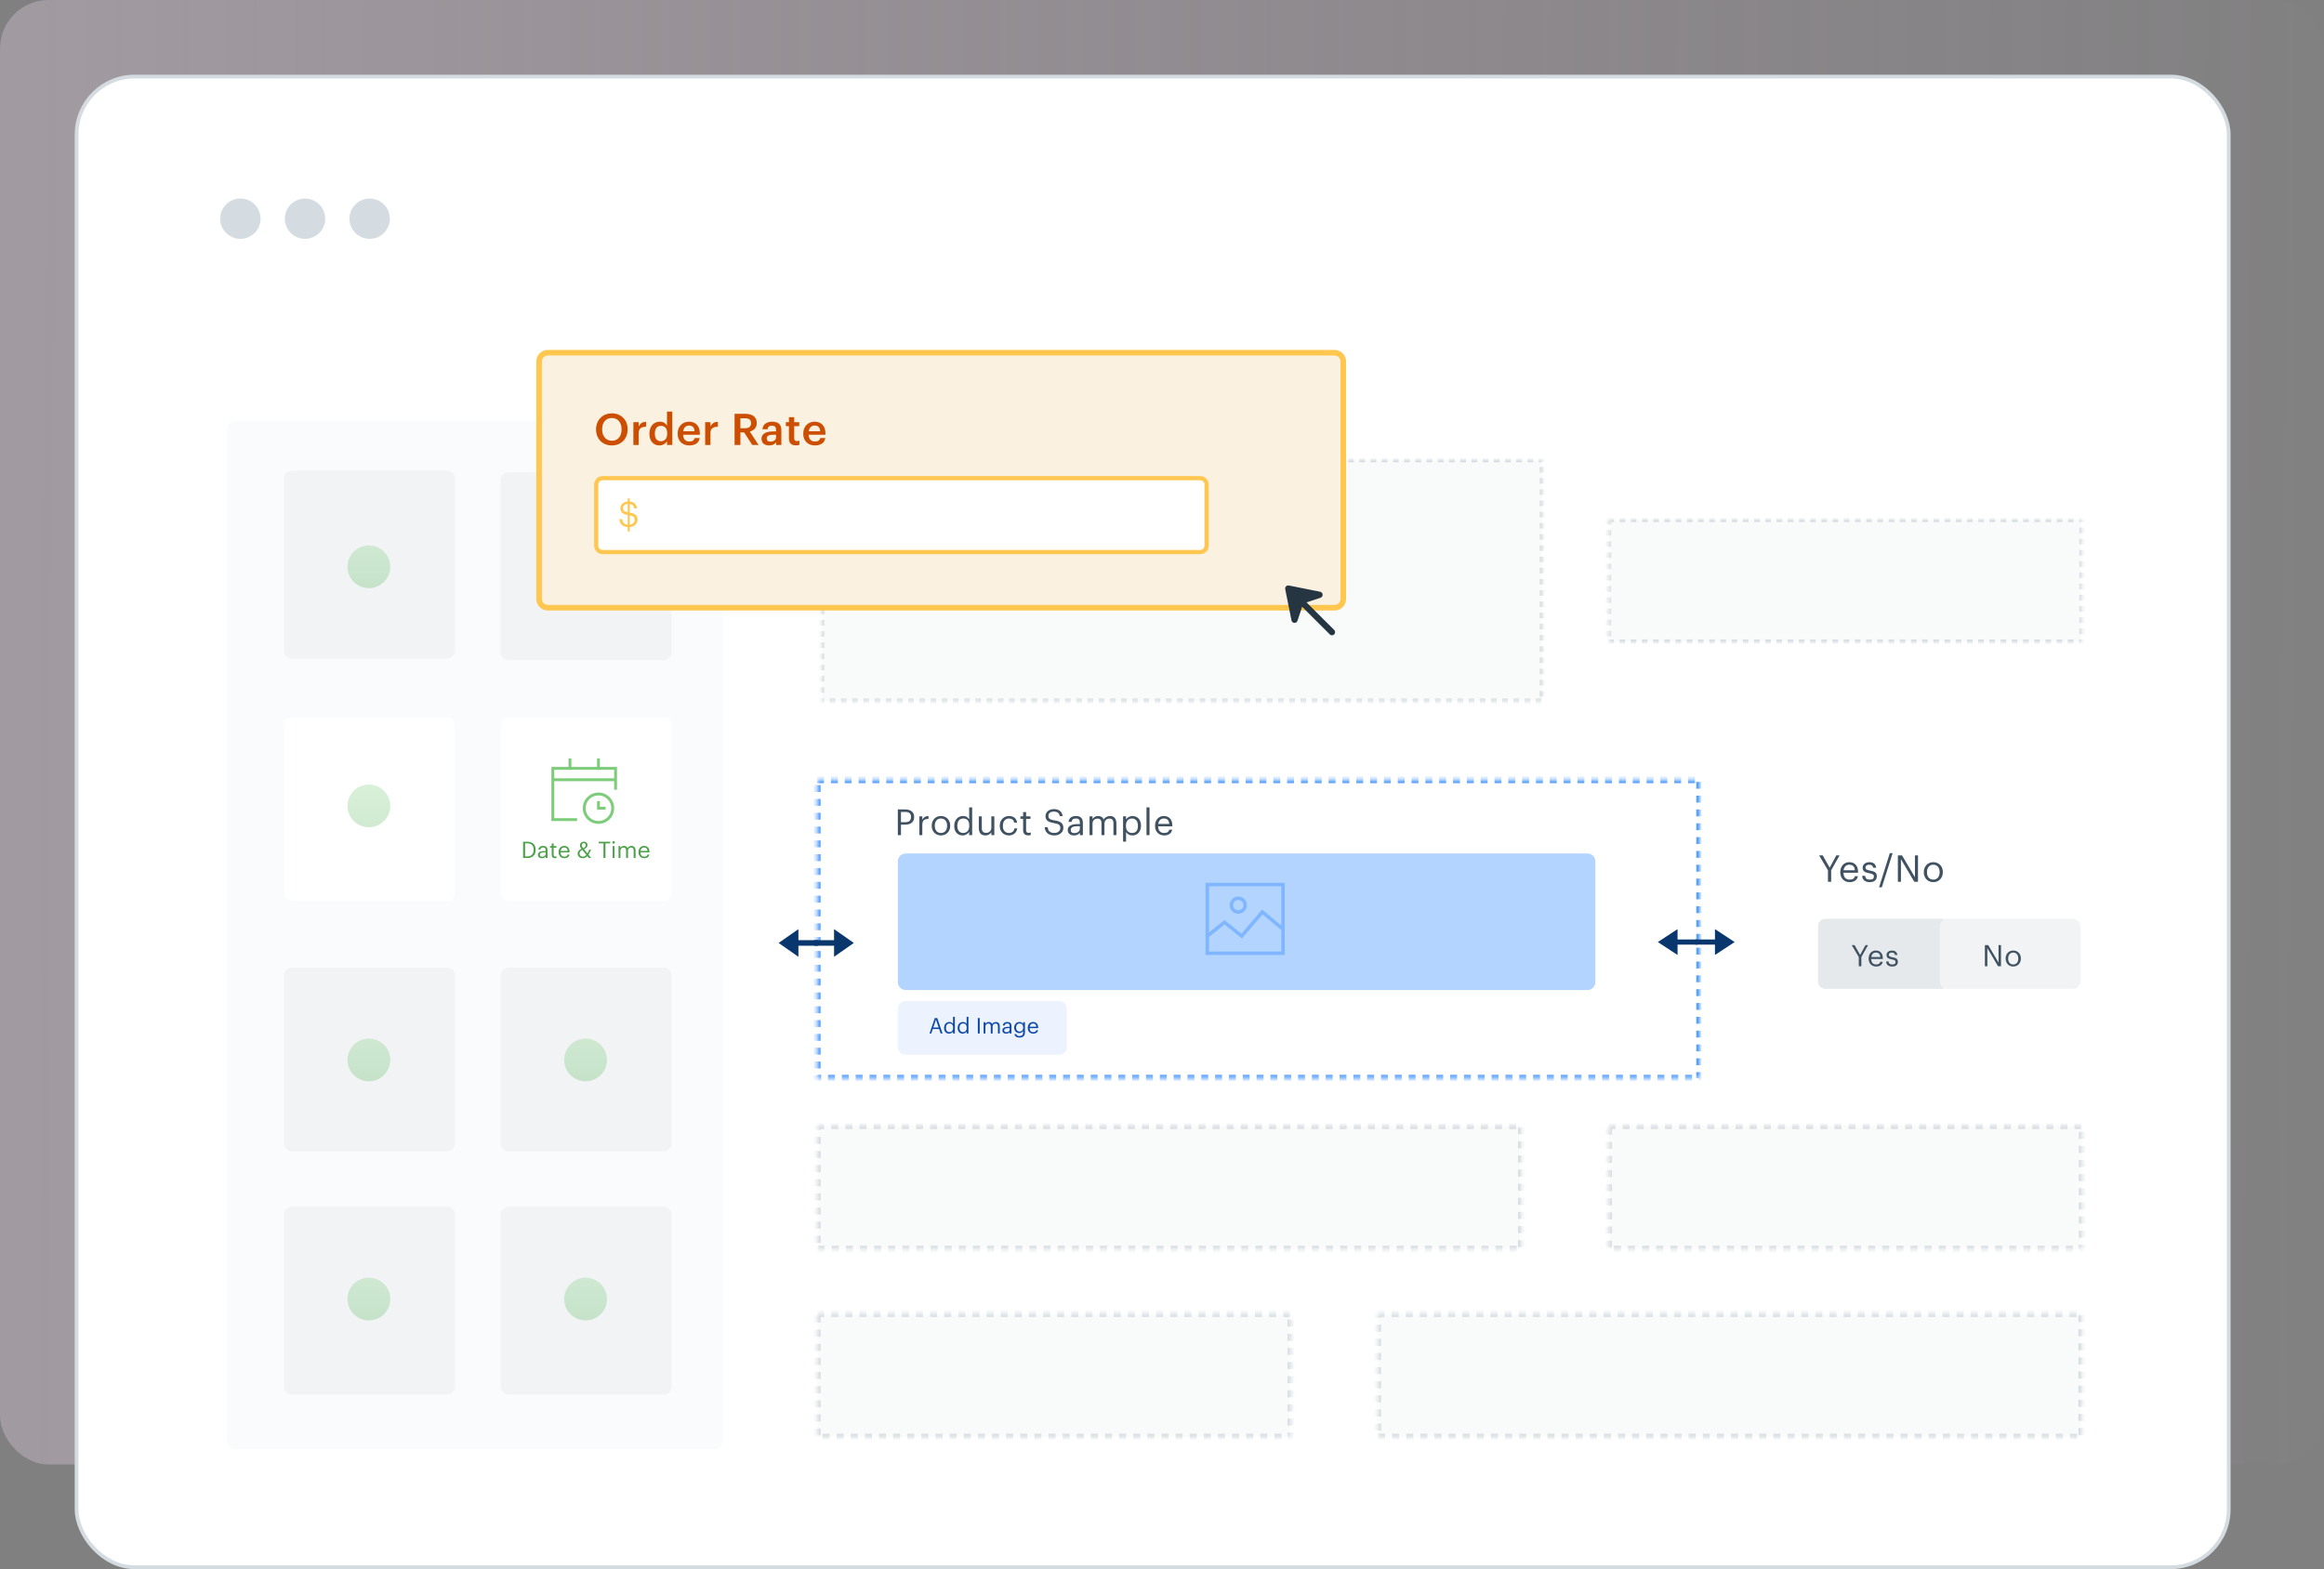 <svg width="622" height="420" viewBox="0 0 622 420" fill="none" xmlns="http://www.w3.org/2000/svg">
<rect x="0" y="0" width="622" height="420" fill="#808080" stroke="none"/>
<g opacity="0.4">
<rect width="622" height="392" rx="13" fill="url(#paint0_linear_591_1208)" fill-opacity="0.7"/>
</g>
<rect x="20.5" y="20.5" width="576" height="399" rx="15.5" fill="white" stroke="#D5DCE1"/>
<path d="M64.332 63.937C67.318 63.937 69.738 61.52 69.738 58.54C69.738 55.559 67.318 53.143 64.332 53.143C61.346 53.143 58.926 55.559 58.926 58.54C58.926 61.52 61.346 63.937 64.332 63.937Z" fill="#D5DCE1"/>
<path d="M81.633 63.937C84.618 63.937 87.039 61.52 87.039 58.54C87.039 55.559 84.618 53.143 81.633 53.143C78.647 53.143 76.227 55.559 76.227 58.54C76.227 61.52 78.647 63.937 81.633 63.937Z" fill="#D5DCE1"/>
<path d="M98.932 63.937C101.917 63.937 104.338 61.52 104.338 58.54C104.338 55.559 101.917 53.143 98.932 53.143C95.946 53.143 93.525 55.559 93.525 58.54C93.525 61.52 95.946 63.937 98.932 63.937Z" fill="#D5DCE1"/>
<path opacity="0.35" d="M191.344 112.698H62.868C61.673 112.698 60.705 113.665 60.705 114.857V385.778C60.705 386.97 61.673 387.936 62.868 387.936H191.344C192.538 387.936 193.507 386.97 193.507 385.778V114.857C193.507 113.665 192.538 112.698 191.344 112.698Z" fill="#F1F3F5"/>
<path d="M119.631 323H78.162C76.968 323 76 323.966 76 325.159V371.127C76 372.319 76.968 373.286 78.162 373.286H119.631C120.825 373.286 121.794 372.319 121.794 371.127V325.159C121.794 323.966 120.825 323 119.631 323Z" fill="#F1F3F5"/>
<path d="M177.631 323H136.162C134.968 323 134 323.966 134 325.159V371.127C134 372.319 134.968 373.286 136.162 373.286H177.631C178.825 373.286 179.794 372.319 179.794 371.127V325.159C179.794 323.966 178.825 323 177.631 323Z" fill="#F1F3F5"/>
<path d="M119.631 259H78.162C76.968 259 76 259.966 76 261.159V305.984C76 307.176 76.968 308.143 78.162 308.143H119.631C120.825 308.143 121.794 307.176 121.794 305.984V261.159C121.794 259.966 120.825 259 119.631 259Z" fill="#F1F3F5"/>
<path d="M177.631 259H136.162C134.968 259 134 259.966 134 261.159V305.984C134 307.176 134.968 308.143 136.162 308.143H177.631C178.825 308.143 179.794 307.176 179.794 305.984V261.159C179.794 259.966 178.825 259 177.631 259Z" fill="#F1F3F5"/>
<path d="M119.631 192H78.162C76.968 192 76 192.966 76 194.159V238.984C76 240.176 76.968 241.143 78.162 241.143H119.631C120.825 241.143 121.794 240.176 121.794 238.984V194.159C121.794 192.966 120.825 192 119.631 192Z" fill="white"/>
<path d="M177.631 192H136.162C134.968 192 134 192.966 134 194.159V238.984C134 240.176 134.968 241.143 136.162 241.143H177.631C178.825 241.143 179.794 240.176 179.794 238.984V194.159C179.794 192.966 178.825 192 177.631 192Z" fill="white"/>
<path d="M119.631 126H78.162C76.968 126 76 126.966 76 128.159V174.127C76 175.319 76.968 176.286 78.162 176.286H119.631C120.825 176.286 121.794 175.319 121.794 174.127V128.159C121.794 126.966 120.825 126 119.631 126Z" fill="#F1F3F5"/>
<path d="M177.606 126.413H136.137C134.943 126.413 133.975 127.379 133.975 128.571V174.54C133.975 175.732 134.943 176.698 136.137 176.698H177.606C178.8 176.698 179.768 175.732 179.768 174.54V128.571C179.768 127.379 178.8 126.413 177.606 126.413Z" fill="#F1F3F5"/>
<mask id="mask0_591_1208" style="mask-type:alpha" maskUnits="userSpaceOnUse" x="219" y="122" width="194" height="66">
<path d="M412.845 122.984H219.836V187.7H412.845V122.984Z" fill="white"/>
</mask>
<g mask="url(#mask0_591_1208)">
<path d="M219.836 122.984H412.845V187.7H219.836V122.984Z" fill="#F9FAFA" stroke="#D5DCE1" stroke-width="1.499" stroke-dasharray="1.5 1.5"/>
</g>
<mask id="mask1_591_1208" style="mask-type:alpha" maskUnits="userSpaceOnUse" x="430" y="138" width="128" height="34">
<path d="M557.257 138.984H430.488V171.909H557.257V138.984Z" fill="white"/>
</mask>
<g mask="url(#mask1_591_1208)">
<path d="M430.488 138.984H557.257V171.909H430.488V138.984Z" fill="#F9FAFA" stroke="#D5DCE1" stroke-width="1.499" stroke-dasharray="1.5 1.5"/>
</g>
<mask id="mask2_591_1208" style="mask-type:alpha" maskUnits="userSpaceOnUse" x="218" y="351" width="128" height="34">
<path d="M345.537 351.556H218.689V384.698H345.537V351.556Z" fill="white"/>
</mask>
<g mask="url(#mask2_591_1208)">
<path d="M218.689 351.556H345.537V384.698H218.689V351.556Z" fill="#F9FAFA" stroke="#D5DCE1" stroke-width="1.889" stroke-dasharray="1.89 1.89"/>
</g>
<mask id="mask3_591_1208" style="mask-type:alpha" maskUnits="userSpaceOnUse" x="430" y="301" width="128" height="34">
<path d="M557.336 301.27H430.488V334.413H557.336V301.27Z" fill="white"/>
</mask>
<g mask="url(#mask3_591_1208)">
<path d="M430.488 301.27H557.336V334.413H430.488V301.27Z" fill="#F9FAFA" stroke="#D5DCE1" stroke-width="1.889" stroke-dasharray="1.89 1.89"/>
</g>
<mask id="mask4_591_1208" style="mask-type:alpha" maskUnits="userSpaceOnUse" x="368" y="351" width="190" height="34">
<path d="M557.227 351.556H368.67V384.698H557.227V351.556Z" fill="white"/>
</mask>
<g mask="url(#mask4_591_1208)">
<path d="M368.67 351.556H557.227V384.698H368.67V351.556Z" fill="#F9FAFA" stroke="#D5DCE1" stroke-width="1.889" stroke-dasharray="1.89 1.89"/>
</g>
<mask id="mask5_591_1208" style="mask-type:alpha" maskUnits="userSpaceOnUse" x="218" y="301" width="190" height="34">
<path d="M407.247 301.27H218.689V334.413H407.247V301.27Z" fill="white"/>
</mask>
<g mask="url(#mask5_591_1208)">
<path d="M218.689 301.27H407.247V334.413H218.689V301.27Z" fill="#F9FAFA" stroke="#D5DCE1" stroke-width="1.889" stroke-dasharray="1.89 1.89"/>
</g>
<mask id="mask6_591_1208" style="mask-type:alpha" maskUnits="userSpaceOnUse" x="218" y="208" width="237" height="81">
<path d="M454.917 208.698H218.689V288.619H454.917V208.698Z" fill="white"/>
</mask>
<g mask="url(#mask6_591_1208)">
<path d="M218.689 208.698H454.917V288.619H218.689V208.698Z" fill="white" stroke="#4D9AFF" stroke-width="1.851" stroke-dasharray="1.85 1.85"/>
</g>
<path d="M240.299 216.661H242.254C242.582 216.661 242.892 216.697 243.184 216.771C243.476 216.845 243.731 216.963 243.95 217.127C244.168 217.29 244.341 217.499 244.47 217.752C244.598 218.005 244.663 218.311 244.663 218.67V218.709C244.663 219.074 244.598 219.385 244.47 219.642C244.341 219.898 244.168 220.108 243.95 220.271C243.731 220.435 243.476 220.554 243.184 220.627C242.892 220.701 242.582 220.738 242.254 220.738H241.137V223.536H240.299V216.661ZM242.312 220.074C242.807 220.074 243.182 219.957 243.439 219.723C243.696 219.489 243.824 219.151 243.824 218.709V218.67C243.824 218.183 243.69 217.839 243.42 217.637C243.15 217.435 242.781 217.334 242.312 217.334H241.137V220.074H242.312ZM246.05 218.507H246.849V219.411C246.926 219.27 247.015 219.14 247.114 219.021C247.214 218.903 247.328 218.8 247.456 218.714C247.584 218.627 247.735 218.558 247.909 218.507C248.082 218.456 248.281 218.427 248.506 218.42V219.17C248.256 219.183 248.028 219.215 247.822 219.267C247.617 219.318 247.442 219.404 247.297 219.526C247.153 219.648 247.042 219.81 246.965 220.012C246.888 220.214 246.849 220.469 246.849 220.776V223.536H246.05V218.507ZM251.839 222.959C252.089 222.959 252.317 222.914 252.523 222.825C252.728 222.735 252.902 222.607 253.043 222.44C253.184 222.273 253.294 222.073 253.371 221.839C253.448 221.605 253.486 221.347 253.486 221.065V220.997C253.486 220.709 253.448 220.446 253.371 220.209C253.294 219.972 253.183 219.77 253.038 219.603C252.894 219.436 252.72 219.308 252.518 219.218C252.316 219.129 252.089 219.084 251.839 219.084C251.589 219.084 251.361 219.129 251.155 219.218C250.95 219.308 250.776 219.436 250.635 219.603C250.494 219.77 250.384 219.97 250.307 220.204C250.23 220.438 250.192 220.699 250.192 220.988V221.065C250.192 221.642 250.338 222.102 250.63 222.445C250.922 222.788 251.325 222.959 251.839 222.959ZM251.829 223.623C251.47 223.623 251.139 223.559 250.837 223.43C250.535 223.302 250.275 223.124 250.057 222.897C249.839 222.669 249.668 222.398 249.546 222.084C249.424 221.77 249.363 221.43 249.363 221.065V220.988C249.363 220.61 249.426 220.263 249.551 219.949C249.676 219.635 249.848 219.364 250.067 219.137C250.285 218.909 250.545 218.733 250.847 218.608C251.149 218.483 251.479 218.42 251.839 218.42C252.192 218.42 252.521 218.483 252.826 218.608C253.131 218.733 253.393 218.908 253.611 219.132C253.83 219.356 254.002 219.626 254.127 219.94C254.252 220.254 254.315 220.6 254.315 220.978V221.055C254.315 221.433 254.252 221.781 254.127 222.099C254.002 222.416 253.828 222.687 253.607 222.911C253.385 223.135 253.123 223.31 252.822 223.435C252.52 223.56 252.189 223.623 251.829 223.623ZM257.667 223.623C257.339 223.623 257.036 223.567 256.757 223.454C256.477 223.342 256.236 223.179 256.034 222.964C255.832 222.749 255.674 222.486 255.562 222.175C255.45 221.865 255.394 221.514 255.394 221.122V221.046C255.394 220.661 255.451 220.308 255.567 219.988C255.683 219.667 255.843 219.39 256.049 219.156C256.254 218.922 256.501 218.741 256.79 218.613C257.079 218.484 257.397 218.42 257.744 218.42C258.168 218.42 258.511 218.508 258.775 218.685C259.038 218.861 259.243 219.071 259.391 219.315V216.103H260.191V223.536H259.391V222.671C259.321 222.792 259.224 222.911 259.102 223.026C258.98 223.142 258.844 223.243 258.693 223.329C258.542 223.416 258.378 223.486 258.201 223.541C258.025 223.595 257.847 223.623 257.667 223.623ZM257.754 222.959C257.985 222.959 258.203 222.921 258.409 222.844C258.614 222.767 258.791 222.65 258.938 222.493C259.086 222.336 259.203 222.137 259.29 221.897C259.377 221.656 259.42 221.376 259.42 221.055V220.978C259.42 220.331 259.277 219.853 258.991 219.545C258.706 219.238 258.315 219.084 257.821 219.084C257.32 219.084 256.928 219.251 256.646 219.584C256.363 219.917 256.222 220.392 256.222 221.007V221.084C256.222 221.405 256.262 221.682 256.342 221.916C256.423 222.15 256.532 222.344 256.67 222.498C256.808 222.651 256.97 222.767 257.156 222.844C257.343 222.921 257.542 222.959 257.754 222.959ZM263.726 223.623C263.475 223.623 263.243 223.587 263.028 223.517C262.812 223.446 262.628 223.333 262.474 223.176C262.32 223.018 262.198 222.818 262.108 222.575C262.018 222.331 261.973 222.036 261.973 221.69V218.507H262.772V221.651C262.772 222.094 262.867 222.417 263.056 222.623C263.246 222.828 263.54 222.93 263.938 222.93C264.118 222.93 264.291 222.901 264.458 222.844C264.625 222.786 264.773 222.7 264.901 222.584C265.03 222.469 265.132 222.325 265.209 222.151C265.286 221.978 265.325 221.78 265.325 221.555V218.507H266.125V223.536H265.325V222.738C265.209 222.975 265.015 223.182 264.742 223.358C264.469 223.535 264.131 223.623 263.726 223.623ZM270.045 223.623C269.692 223.623 269.366 223.563 269.067 223.445C268.769 223.326 268.509 223.156 268.287 222.935C268.066 222.714 267.892 222.446 267.767 222.132C267.642 221.818 267.579 221.465 267.579 221.074V220.997C267.579 220.613 267.643 220.262 267.772 219.945C267.9 219.627 268.075 219.356 268.297 219.132C268.518 218.908 268.777 218.733 269.072 218.608C269.368 218.483 269.685 218.42 270.026 218.42C270.289 218.42 270.544 218.452 270.792 218.517C271.039 218.581 271.26 218.682 271.456 218.819C271.652 218.957 271.818 219.138 271.952 219.363C272.087 219.587 272.174 219.86 272.212 220.18H271.423C271.358 219.783 271.196 219.501 270.936 219.334C270.676 219.167 270.373 219.084 270.026 219.084C269.795 219.084 269.581 219.129 269.385 219.218C269.189 219.308 269.019 219.435 268.875 219.598C268.73 219.762 268.616 219.962 268.533 220.199C268.449 220.437 268.408 220.703 268.408 220.997V221.074C268.408 221.696 268.56 222.166 268.865 222.483C269.17 222.801 269.567 222.959 270.055 222.959C270.235 222.959 270.406 222.934 270.57 222.882C270.734 222.831 270.882 222.754 271.013 222.651C271.145 222.549 271.254 222.421 271.341 222.267C271.427 222.113 271.48 221.933 271.5 221.728H272.241C272.216 221.998 272.143 222.249 272.025 222.483C271.906 222.717 271.75 222.917 271.557 223.084C271.365 223.251 271.14 223.382 270.883 223.478C270.626 223.575 270.347 223.623 270.045 223.623ZM275.189 223.603C274.727 223.603 274.385 223.482 274.163 223.238C273.942 222.994 273.831 222.674 273.831 222.276V219.18H273.108V218.507H273.831V217.363H274.63V218.507H275.806V219.18H274.63V222.199C274.63 222.687 274.839 222.93 275.256 222.93C275.385 222.93 275.497 222.921 275.594 222.901C275.69 222.882 275.783 222.857 275.873 222.825V223.498C275.789 223.53 275.696 223.555 275.594 223.575C275.491 223.594 275.356 223.603 275.189 223.603ZM282.221 223.623C281.759 223.623 281.369 223.563 281.051 223.445C280.733 223.326 280.471 223.168 280.266 222.969C280.06 222.77 279.904 222.539 279.798 222.276C279.692 222.014 279.623 221.735 279.591 221.44H280.4C280.426 221.645 280.471 221.839 280.535 222.022C280.599 222.204 280.699 222.365 280.834 222.502C280.969 222.64 281.147 222.749 281.369 222.829C281.59 222.909 281.874 222.95 282.221 222.95C282.439 222.95 282.645 222.919 282.838 222.858C283.03 222.797 283.197 222.709 283.338 222.594C283.48 222.478 283.59 222.341 283.671 222.18C283.751 222.02 283.791 221.844 283.791 221.651C283.791 221.459 283.765 221.291 283.714 221.147C283.663 221.002 283.574 220.879 283.449 220.776C283.324 220.674 283.154 220.587 282.939 220.517C282.724 220.446 282.452 220.385 282.125 220.334C281.765 220.276 281.442 220.203 281.157 220.113C280.871 220.023 280.628 219.906 280.429 219.762C280.23 219.618 280.079 219.438 279.977 219.223C279.874 219.009 279.822 218.747 279.822 218.44C279.822 218.177 279.877 217.932 279.986 217.704C280.095 217.476 280.248 217.279 280.444 217.113C280.64 216.946 280.872 216.814 281.142 216.718C281.412 216.622 281.71 216.574 282.038 216.574C282.732 216.574 283.282 216.736 283.69 217.06C284.098 217.383 284.337 217.853 284.408 218.468H283.656C283.573 218.032 283.403 217.72 283.146 217.531C282.889 217.342 282.52 217.247 282.038 217.247C281.563 217.247 281.205 217.351 280.964 217.56C280.723 217.768 280.603 218.036 280.603 218.363C280.603 218.529 280.624 218.678 280.665 218.81C280.707 218.941 280.787 219.055 280.906 219.151C281.025 219.247 281.192 219.332 281.407 219.406C281.622 219.48 281.906 219.542 282.26 219.594C282.645 219.651 282.982 219.728 283.271 219.824C283.56 219.92 283.804 220.045 284.003 220.199C284.202 220.353 284.351 220.542 284.451 220.767C284.551 220.991 284.6 221.267 284.6 221.594C284.6 221.882 284.541 222.15 284.422 222.397C284.303 222.643 284.138 222.858 283.926 223.041C283.714 223.224 283.462 223.366 283.17 223.469C282.878 223.571 282.561 223.623 282.221 223.623ZM287.452 223.623C287.22 223.623 287.002 223.594 286.797 223.536C286.591 223.478 286.413 223.389 286.262 223.267C286.111 223.145 285.992 222.991 285.906 222.805C285.819 222.619 285.776 222.398 285.776 222.142C285.776 221.853 285.846 221.61 285.987 221.411C286.129 221.212 286.317 221.052 286.551 220.93C286.785 220.808 287.055 220.72 287.36 220.666C287.665 220.611 287.978 220.584 288.299 220.584H289.022V220.219C289.022 219.815 288.938 219.525 288.771 219.348C288.604 219.172 288.328 219.084 287.943 219.084C287.249 219.084 286.864 219.385 286.787 219.988H285.987C286.013 219.699 286.085 219.456 286.204 219.257C286.323 219.058 286.474 218.896 286.657 218.771C286.84 218.646 287.045 218.557 287.273 218.502C287.501 218.448 287.737 218.42 287.981 218.42C288.219 218.42 288.45 218.448 288.675 218.502C288.9 218.557 289.096 218.653 289.263 218.791C289.43 218.928 289.564 219.113 289.667 219.343C289.77 219.574 289.821 219.866 289.821 220.219V223.536H289.022V222.901C288.836 223.139 288.62 223.318 288.376 223.44C288.132 223.562 287.824 223.623 287.452 223.623ZM287.529 222.988C287.741 222.988 287.938 222.961 288.121 222.906C288.304 222.852 288.462 222.773 288.593 222.671C288.725 222.568 288.829 222.441 288.906 222.291C288.983 222.14 289.022 221.969 289.022 221.776V221.151H288.328C288.078 221.151 287.845 221.169 287.63 221.204C287.415 221.239 287.229 221.296 287.071 221.373C286.914 221.449 286.792 221.55 286.705 221.675C286.618 221.8 286.575 221.956 286.575 222.142C286.575 222.405 286.646 222.611 286.787 222.762C286.928 222.913 287.176 222.988 287.529 222.988ZM291.603 218.507H292.403V219.276C292.519 219.039 292.706 218.837 292.966 218.67C293.227 218.504 293.54 218.42 293.906 218.42C294.233 218.42 294.529 218.492 294.792 218.637C295.055 218.781 295.251 219.023 295.38 219.363C295.463 219.202 295.572 219.063 295.707 218.944C295.842 218.826 295.986 218.728 296.141 218.651C296.295 218.574 296.455 218.517 296.622 218.478C296.789 218.44 296.95 218.42 297.104 218.42C297.329 218.42 297.544 218.456 297.749 218.526C297.955 218.597 298.135 218.712 298.289 218.872C298.443 219.033 298.566 219.239 298.659 219.493C298.753 219.746 298.799 220.055 298.799 220.421V223.536H298V220.363C298 219.92 297.908 219.602 297.725 219.406C297.542 219.21 297.277 219.113 296.93 219.113C296.763 219.113 296.601 219.14 296.444 219.194C296.287 219.249 296.145 219.332 296.02 219.444C295.895 219.557 295.794 219.698 295.717 219.868C295.64 220.037 295.601 220.235 295.601 220.459V223.536H294.802V220.363C294.802 219.92 294.71 219.602 294.527 219.406C294.344 219.21 294.079 219.113 293.732 219.113C293.565 219.113 293.403 219.14 293.246 219.194C293.088 219.249 292.947 219.332 292.822 219.444C292.697 219.557 292.596 219.698 292.519 219.868C292.441 220.037 292.403 220.235 292.403 220.459V223.536H291.603V218.507ZM300.581 218.507H301.381V219.353C301.451 219.231 301.546 219.114 301.665 219.002C301.784 218.89 301.917 218.791 302.065 218.704C302.212 218.617 302.373 218.549 302.546 218.497C302.72 218.446 302.9 218.42 303.086 218.42C303.413 218.42 303.718 218.478 304.001 218.593C304.283 218.709 304.526 218.876 304.728 219.093C304.93 219.311 305.089 219.577 305.205 219.892C305.321 220.206 305.378 220.558 305.378 220.949V221.026C305.378 221.411 305.324 221.762 305.215 222.079C305.105 222.397 304.951 222.671 304.752 222.901C304.553 223.132 304.312 223.31 304.03 223.435C303.747 223.56 303.433 223.623 303.086 223.623C302.668 223.623 302.317 223.533 302.031 223.353C301.745 223.174 301.528 222.959 301.381 222.709V225.286H300.581V218.507ZM303.009 222.959C303.51 222.959 303.892 222.797 304.155 222.474C304.418 222.15 304.55 221.68 304.55 221.065V220.988C304.55 220.674 304.508 220.396 304.425 220.156C304.341 219.916 304.23 219.717 304.092 219.56C303.954 219.403 303.791 219.284 303.601 219.204C303.412 219.124 303.211 219.084 302.999 219.084C302.768 219.084 302.551 219.122 302.349 219.199C302.147 219.276 301.972 219.393 301.824 219.55C301.676 219.707 301.561 219.906 301.477 220.146C301.394 220.387 301.352 220.667 301.352 220.988V221.065C301.352 221.385 301.392 221.664 301.472 221.901C301.553 222.139 301.665 222.336 301.809 222.493C301.954 222.65 302.129 222.767 302.334 222.844C302.54 222.921 302.765 222.959 303.009 222.959ZM306.852 216.103H307.661V223.536H306.852V216.103ZM311.572 223.623C311.213 223.623 310.885 223.562 310.59 223.44C310.294 223.318 310.038 223.147 309.819 222.926C309.601 222.704 309.432 222.437 309.313 222.123C309.195 221.808 309.135 221.459 309.135 221.074V220.997C309.135 220.619 309.193 220.271 309.309 219.954C309.424 219.637 309.586 219.364 309.795 219.137C310.004 218.909 310.253 218.733 310.542 218.608C310.831 218.483 311.148 218.42 311.495 218.42C311.784 218.42 312.065 218.467 312.338 218.56C312.611 218.653 312.854 218.799 313.065 218.997C313.277 219.196 313.446 219.454 313.571 219.771C313.696 220.089 313.759 220.472 313.759 220.921V221.18H309.964C309.983 221.757 310.127 222.198 310.397 222.502C310.667 222.807 311.062 222.959 311.582 222.959C312.372 222.959 312.818 222.667 312.921 222.084H313.72C313.631 222.591 313.393 222.974 313.008 223.233C312.622 223.493 312.144 223.623 311.572 223.623ZM312.94 220.536C312.902 220.017 312.756 219.645 312.502 219.42C312.248 219.196 311.913 219.084 311.495 219.084C311.084 219.084 310.749 219.214 310.489 219.473C310.229 219.733 310.063 220.087 309.993 220.536H312.94Z" fill="#405261"/>
<path d="M424.866 228.456H242.418C241.248 228.456 240.299 229.403 240.299 230.571V262.882C240.299 264.05 241.248 264.997 242.418 264.997H424.866C426.037 264.997 426.986 264.05 426.986 262.882V230.571C426.986 229.403 426.037 228.456 424.866 228.456Z" fill="#B2D4FF"/>
<g opacity="0.512">
<path d="M323.408 250.913L322.832 250.195L327.727 246.286L332.274 249.917L337.808 243.471L343.686 248.361L343.097 249.067L337.917 244.759L332.395 251.19L327.727 247.463L323.408 250.913Z" fill="#4D9AFF"/>
<path d="M323.582 237.217V254.693H342.931V237.217H323.582ZM343.852 236.297V255.613H322.66V236.297H343.852Z" fill="#4D9AFF"/>
<path d="M331.415 244.575C330.143 244.575 329.111 243.545 329.111 242.275C329.111 241.005 330.143 239.976 331.415 239.976C332.687 239.976 333.718 241.005 333.718 242.275C333.718 243.545 332.687 244.575 331.415 244.575ZM331.415 243.655C332.178 243.655 332.797 243.037 332.797 242.275C332.797 241.513 332.178 240.896 331.415 240.896C330.652 240.896 330.033 241.513 330.033 242.275C330.033 243.037 330.652 243.655 331.415 243.655Z" fill="#4D9AFF"/>
</g>
<path d="M283.454 267.934H242.418C241.248 267.934 240.299 268.881 240.299 270.05V280.243C240.299 281.411 241.248 282.358 242.418 282.358H283.454C284.624 282.358 285.573 281.411 285.573 280.243V270.05C285.573 268.881 284.624 267.934 283.454 267.934Z" fill="#ECF3FF"/>
<path d="M250.197 272.5H250.856L252.255 276.625H251.758L251.353 275.436H249.648L249.249 276.625H248.775L250.197 272.5ZM249.787 275.038H251.22L250.504 272.915L249.787 275.038ZM254.041 276.677C253.844 276.677 253.662 276.643 253.495 276.576C253.327 276.509 253.182 276.411 253.061 276.282C252.94 276.153 252.845 275.995 252.778 275.809C252.71 275.622 252.677 275.411 252.677 275.177V275.131C252.677 274.9 252.711 274.688 252.781 274.496C252.85 274.304 252.946 274.137 253.07 273.997C253.193 273.857 253.341 273.748 253.515 273.671C253.688 273.594 253.879 273.556 254.087 273.556C254.341 273.556 254.547 273.608 254.705 273.714C254.863 273.82 254.987 273.946 255.075 274.092V272.165H255.555V276.625H255.075V276.106C255.033 276.179 254.975 276.25 254.902 276.319C254.829 276.388 254.747 276.449 254.656 276.501C254.566 276.553 254.467 276.595 254.361 276.628C254.256 276.661 254.149 276.677 254.041 276.677ZM254.093 276.279C254.231 276.279 254.362 276.256 254.486 276.21C254.609 276.163 254.715 276.093 254.804 275.999C254.892 275.905 254.963 275.786 255.015 275.641C255.067 275.497 255.093 275.329 255.093 275.136V275.09C255.093 274.702 255.007 274.415 254.835 274.231C254.664 274.046 254.43 273.954 254.133 273.954C253.833 273.954 253.598 274.054 253.428 274.254C253.259 274.454 253.174 274.738 253.174 275.108V275.154C253.174 275.346 253.198 275.512 253.246 275.653C253.294 275.793 253.36 275.91 253.443 276.002C253.525 276.094 253.623 276.163 253.734 276.21C253.846 276.256 253.966 276.279 254.093 276.279ZM257.676 276.677C257.48 276.677 257.298 276.643 257.13 276.576C256.962 276.509 256.818 276.411 256.696 276.282C256.575 276.153 256.481 275.995 256.413 275.809C256.346 275.622 256.312 275.411 256.312 275.177V275.131C256.312 274.9 256.347 274.688 256.416 274.496C256.486 274.304 256.582 274.137 256.705 273.997C256.828 273.857 256.977 273.748 257.15 273.671C257.324 273.594 257.514 273.556 257.722 273.556C257.977 273.556 258.183 273.608 258.341 273.714C258.499 273.82 258.622 273.946 258.711 274.092V272.165H259.19V276.625H258.711V276.106C258.668 276.179 258.611 276.25 258.537 276.319C258.464 276.388 258.382 276.449 258.292 276.501C258.201 276.553 258.103 276.595 257.997 276.628C257.891 276.661 257.784 276.677 257.676 276.677ZM257.728 276.279C257.867 276.279 257.998 276.256 258.121 276.21C258.244 276.163 258.35 276.093 258.439 275.999C258.528 275.905 258.598 275.786 258.65 275.641C258.702 275.497 258.728 275.329 258.728 275.136V275.09C258.728 274.702 258.642 274.415 258.471 274.231C258.299 274.046 258.065 273.954 257.769 273.954C257.468 273.954 257.233 274.054 257.064 274.254C256.894 274.454 256.809 274.738 256.809 275.108V275.154C256.809 275.346 256.833 275.512 256.881 275.653C256.93 275.793 256.995 275.91 257.078 276.002C257.161 276.094 257.258 276.163 257.37 276.21C257.482 276.256 257.601 276.279 257.728 276.279ZM261.71 272.5H262.213V276.625H261.71V272.5ZM263.259 273.607H263.739V274.069C263.808 273.927 263.921 273.806 264.077 273.706C264.233 273.606 264.421 273.556 264.641 273.556C264.837 273.556 265.014 273.599 265.172 273.685C265.33 273.772 265.448 273.917 265.525 274.121C265.575 274.025 265.641 273.941 265.722 273.87C265.802 273.799 265.889 273.74 265.982 273.694C266.074 273.648 266.17 273.613 266.271 273.59C266.371 273.567 266.467 273.556 266.56 273.556C266.694 273.556 266.824 273.577 266.947 273.619C267.07 273.661 267.178 273.731 267.27 273.827C267.363 273.923 267.437 274.047 267.493 274.199C267.549 274.351 267.577 274.536 267.577 274.756V276.625H267.097V274.721C267.097 274.456 267.042 274.264 266.932 274.147C266.823 274.03 266.664 273.971 266.456 273.971C266.355 273.971 266.258 273.987 266.164 274.02C266.069 274.053 265.984 274.103 265.909 274.17C265.834 274.237 265.774 274.322 265.727 274.424C265.681 274.526 265.658 274.644 265.658 274.779V276.625H265.178V274.721C265.178 274.456 265.123 274.264 265.013 274.147C264.904 274.03 264.745 273.971 264.537 273.971C264.436 273.971 264.339 273.987 264.245 274.02C264.15 274.053 264.066 274.103 263.99 274.17C263.915 274.237 263.855 274.322 263.808 274.424C263.762 274.526 263.739 274.644 263.739 274.779V276.625H263.259V273.607ZM269.288 276.677C269.149 276.677 269.018 276.66 268.895 276.625C268.771 276.59 268.664 276.537 268.574 276.463C268.483 276.39 268.412 276.298 268.36 276.187C268.308 276.075 268.282 275.942 268.282 275.788C268.282 275.615 268.324 275.469 268.409 275.35C268.494 275.231 268.607 275.135 268.747 275.061C268.888 274.988 269.05 274.935 269.233 274.903C269.416 274.87 269.604 274.854 269.796 274.854H270.23V274.634C270.23 274.392 270.18 274.218 270.079 274.112C269.979 274.007 269.814 273.954 269.582 273.954C269.166 273.954 268.935 274.134 268.889 274.496H268.409C268.424 274.323 268.468 274.177 268.539 274.057C268.61 273.938 268.701 273.841 268.811 273.766C268.921 273.691 269.044 273.637 269.181 273.605C269.317 273.572 269.459 273.556 269.605 273.556C269.748 273.556 269.887 273.572 270.022 273.605C270.156 273.637 270.274 273.695 270.374 273.778C270.474 273.86 270.555 273.971 270.617 274.109C270.679 274.248 270.709 274.423 270.709 274.634V276.625H270.23V276.244C270.118 276.387 269.989 276.494 269.842 276.567C269.696 276.64 269.511 276.677 269.288 276.677ZM269.334 276.296C269.461 276.296 269.579 276.28 269.689 276.247C269.799 276.214 269.894 276.167 269.972 276.106C270.051 276.044 270.114 275.968 270.16 275.878C270.207 275.787 270.23 275.685 270.23 275.569V275.194H269.814C269.663 275.194 269.524 275.205 269.395 275.226C269.265 275.247 269.154 275.281 269.059 275.327C268.965 275.373 268.892 275.434 268.84 275.509C268.788 275.584 268.762 275.677 268.762 275.788C268.762 275.946 268.804 276.07 268.889 276.161C268.974 276.251 269.122 276.296 269.334 276.296ZM272.871 277.727C272.648 277.727 272.454 277.702 272.29 277.652C272.126 277.602 271.99 277.536 271.88 277.453C271.77 277.37 271.684 277.272 271.623 277.159C271.561 277.045 271.52 276.925 271.501 276.798H271.993C272.062 277.148 272.353 277.323 272.865 277.323C273.162 277.323 273.398 277.249 273.573 277.101C273.749 276.953 273.836 276.717 273.836 276.394V275.956C273.794 276.029 273.737 276.1 273.666 276.169C273.594 276.238 273.514 276.299 273.423 276.351C273.332 276.403 273.235 276.445 273.131 276.478C273.027 276.511 272.921 276.527 272.813 276.527C272.617 276.527 272.434 276.491 272.264 276.42C272.095 276.349 271.949 276.25 271.828 276.123C271.706 275.996 271.611 275.845 271.542 275.67C271.472 275.495 271.438 275.304 271.438 275.096V275.056C271.438 274.852 271.472 274.659 271.542 274.476C271.611 274.293 271.707 274.133 271.831 273.997C271.954 273.86 272.102 273.753 272.276 273.674C272.449 273.595 272.64 273.556 272.848 273.556C273.102 273.556 273.308 273.608 273.466 273.714C273.624 273.82 273.748 273.946 273.836 274.092V273.607H274.316V276.423C274.316 276.642 274.279 276.834 274.206 276.997C274.133 277.161 274.033 277.296 273.906 277.404C273.778 277.512 273.627 277.592 273.452 277.646C273.277 277.7 273.083 277.727 272.871 277.727ZM272.865 276.129C273.004 276.129 273.134 276.105 273.255 276.057C273.377 276.009 273.482 275.939 273.57 275.849C273.659 275.759 273.728 275.647 273.778 275.514C273.829 275.382 273.854 275.231 273.854 275.061V275.021C273.854 274.683 273.768 274.42 273.596 274.233C273.425 274.047 273.191 273.954 272.894 273.954C272.744 273.954 272.609 273.981 272.49 274.034C272.37 274.088 272.27 274.162 272.189 274.257C272.108 274.351 272.045 274.464 272.001 274.597C271.957 274.73 271.935 274.875 271.935 275.033V275.079C271.935 275.244 271.96 275.391 272.01 275.52C272.06 275.649 272.126 275.759 272.209 275.849C272.292 275.939 272.39 276.009 272.504 276.057C272.618 276.105 272.738 276.129 272.865 276.129ZM276.535 276.677C276.32 276.677 276.123 276.64 275.946 276.567C275.769 276.494 275.614 276.391 275.483 276.259C275.352 276.126 275.251 275.965 275.18 275.777C275.109 275.588 275.073 275.379 275.073 275.148V275.102C275.073 274.875 275.108 274.666 275.177 274.476C275.246 274.285 275.344 274.122 275.469 273.985C275.594 273.849 275.744 273.743 275.917 273.668C276.09 273.593 276.281 273.556 276.489 273.556C276.663 273.556 276.831 273.583 276.995 273.639C277.159 273.695 277.304 273.782 277.431 273.902C277.558 274.021 277.66 274.176 277.735 274.366C277.81 274.557 277.847 274.786 277.847 275.056V275.211H275.57C275.582 275.558 275.668 275.822 275.83 276.005C275.992 276.187 276.229 276.279 276.541 276.279C277.015 276.279 277.283 276.104 277.345 275.754H277.824C277.77 276.058 277.628 276.287 277.397 276.443C277.165 276.599 276.878 276.677 276.535 276.677ZM277.356 274.825C277.333 274.513 277.245 274.29 277.093 274.156C276.941 274.021 276.74 273.954 276.489 273.954C276.243 273.954 276.041 274.032 275.885 274.187C275.729 274.343 275.63 274.556 275.587 274.825H277.356Z" fill="#0D48A6"/>
<path d="M146.619 94.413C145.327 94.413 144.279 95.459 144.279 96.749V160.33C144.279 161.621 145.327 162.666 146.619 162.666H357.182C358.475 162.666 359.522 161.621 359.522 160.33V96.749C359.522 95.459 358.475 94.413 357.182 94.413H146.619Z" fill="#FAF1E1" stroke="#FFC74F" stroke-width="1.499"/>
<path d="M163.786 117.979C164.184 117.979 164.541 117.907 164.857 117.763C165.173 117.619 165.442 117.414 165.664 117.15C165.886 116.885 166.058 116.568 166.179 116.198C166.3 115.828 166.36 115.417 166.36 114.965V114.872C166.36 114.444 166.302 114.047 166.185 113.681C166.068 113.315 165.898 112.999 165.676 112.735C165.454 112.47 165.18 112.262 164.857 112.11C164.533 111.958 164.168 111.882 163.763 111.882C163.349 111.882 162.983 111.954 162.663 112.098C162.343 112.242 162.07 112.446 161.844 112.711C161.618 112.976 161.446 113.291 161.329 113.657C161.212 114.023 161.154 114.432 161.154 114.884V114.977C161.154 115.437 161.22 115.849 161.353 116.215C161.485 116.581 161.668 116.897 161.902 117.161C162.136 117.426 162.413 117.628 162.733 117.769C163.053 117.909 163.404 117.979 163.786 117.979ZM163.763 119.229C163.123 119.229 162.542 119.122 162.019 118.907C161.497 118.693 161.052 118.395 160.686 118.014C160.319 117.632 160.034 117.183 159.832 116.665C159.629 116.147 159.527 115.588 159.527 114.989V114.895C159.527 114.288 159.631 113.724 159.837 113.202C160.044 112.68 160.335 112.23 160.709 111.853C161.083 111.475 161.53 111.179 162.049 110.965C162.567 110.751 163.139 110.644 163.763 110.644C164.387 110.644 164.956 110.749 165.471 110.959C165.986 111.169 166.429 111.461 166.799 111.835C167.17 112.209 167.458 112.653 167.665 113.167C167.872 113.681 167.975 114.245 167.975 114.86V114.954C167.975 115.561 167.875 116.126 167.677 116.647C167.478 117.169 167.193 117.621 166.822 118.002C166.452 118.384 166.007 118.684 165.489 118.902C164.97 119.12 164.395 119.229 163.763 119.229ZM169.519 113.003H170.935V114.148C171.13 113.759 171.382 113.457 171.69 113.243C171.998 113.029 172.409 112.918 172.924 112.91V114.23C172.612 114.23 172.333 114.259 172.088 114.317C171.842 114.376 171.633 114.471 171.462 114.603C171.29 114.736 171.159 114.909 171.07 115.123C170.98 115.337 170.935 115.608 170.935 115.935V119.112H169.519V113.003ZM176.504 119.229C176.122 119.229 175.767 119.162 175.44 119.03C175.112 118.898 174.827 118.701 174.586 118.44C174.344 118.179 174.155 117.858 174.018 117.477C173.882 117.095 173.813 116.655 173.813 116.157V116.063C173.813 115.573 173.882 115.131 174.018 114.738C174.155 114.344 174.346 114.01 174.591 113.733C174.837 113.457 175.128 113.245 175.463 113.097C175.798 112.949 176.165 112.875 176.563 112.875C177.062 112.875 177.47 112.976 177.786 113.178C178.101 113.381 178.345 113.634 178.517 113.938V110.177H179.933V119.112H178.517V118.084C178.431 118.24 178.322 118.386 178.189 118.522C178.057 118.658 177.903 118.779 177.727 118.884C177.552 118.989 177.36 119.073 177.154 119.135C176.947 119.197 176.731 119.229 176.504 119.229ZM176.855 118.107C177.347 118.107 177.754 117.942 178.078 117.611C178.402 117.28 178.564 116.772 178.564 116.087V115.993C178.564 115.316 178.417 114.812 178.125 114.481C177.832 114.15 177.429 113.984 176.914 113.984C176.391 113.984 175.986 114.16 175.697 114.51C175.408 114.86 175.264 115.366 175.264 116.028V116.122C175.264 116.791 175.414 117.29 175.715 117.617C176.015 117.944 176.395 118.107 176.855 118.107ZM184.472 119.229C184.02 119.229 183.604 119.157 183.226 119.013C182.848 118.869 182.52 118.662 182.243 118.394C181.966 118.125 181.752 117.8 181.6 117.418C181.448 117.037 181.372 116.605 181.372 116.122V116.028C181.372 115.553 181.448 115.123 181.6 114.738C181.752 114.352 181.964 114.021 182.237 113.745C182.51 113.468 182.832 113.254 183.203 113.103C183.573 112.951 183.977 112.875 184.414 112.875C184.796 112.875 185.161 112.933 185.508 113.05C185.855 113.167 186.161 113.35 186.426 113.599C186.691 113.848 186.904 114.167 187.064 114.557C187.224 114.946 187.304 115.413 187.304 115.958V116.367H182.822C182.846 116.951 183 117.399 183.285 117.71C183.569 118.022 183.977 118.177 184.507 118.177C184.936 118.177 185.264 118.096 185.49 117.932C185.716 117.769 185.857 117.539 185.911 117.243H187.28C187.179 117.889 186.882 118.382 186.391 118.721C185.9 119.059 185.26 119.229 184.472 119.229ZM185.9 115.421C185.861 114.891 185.714 114.506 185.461 114.265C185.207 114.023 184.858 113.903 184.414 113.903C183.985 113.903 183.634 114.037 183.361 114.306C183.088 114.574 182.916 114.946 182.846 115.421H185.9ZM188.731 113.003H190.147V114.148C190.342 113.759 190.593 113.457 190.901 113.243C191.21 113.029 191.621 112.918 192.136 112.91V114.23C191.824 114.23 191.545 114.259 191.299 114.317C191.054 114.376 190.845 114.471 190.673 114.603C190.502 114.736 190.371 114.909 190.281 115.123C190.192 115.337 190.147 115.608 190.147 115.935V119.112H188.731V113.003ZM196.605 110.761H199.413C199.874 110.761 200.295 110.809 200.677 110.907C201.059 111.004 201.389 111.152 201.666 111.351C201.943 111.549 202.157 111.802 202.309 112.11C202.461 112.417 202.537 112.785 202.537 113.213V113.26C202.537 113.587 202.489 113.875 202.391 114.125C202.294 114.374 202.161 114.59 201.993 114.773C201.826 114.956 201.629 115.106 201.402 115.222C201.176 115.339 200.934 115.433 200.677 115.503L203.029 119.112H201.344L199.156 115.736H198.161V119.112H196.605V110.761ZM199.413 114.627C200.474 114.627 201.005 114.183 201.005 113.295V113.249C201.005 112.766 200.864 112.431 200.583 112.244C200.303 112.057 199.913 111.964 199.413 111.964H198.161V114.627H199.413ZM205.86 119.229C205.579 119.229 205.314 119.194 205.065 119.124C204.815 119.053 204.599 118.946 204.415 118.802C204.232 118.658 204.086 118.471 203.976 118.242C203.867 118.012 203.813 117.738 203.813 117.418C203.813 117.06 203.895 116.758 204.058 116.513C204.222 116.268 204.444 116.069 204.725 115.917C205.006 115.766 205.338 115.655 205.72 115.585C206.102 115.514 206.511 115.479 206.948 115.479H207.709V115.164C207.709 114.751 207.629 114.444 207.469 114.241C207.309 114.039 207.019 113.938 206.597 113.938C206.223 113.938 205.944 114.021 205.761 114.189C205.577 114.356 205.466 114.592 205.427 114.895H204.058C204.09 114.537 204.179 114.232 204.327 113.979C204.476 113.725 204.667 113.517 204.901 113.354C205.135 113.19 205.404 113.069 205.708 112.992C206.012 112.914 206.336 112.875 206.679 112.875C207.022 112.875 207.342 112.912 207.639 112.986C207.935 113.06 208.194 113.184 208.417 113.359C208.639 113.535 208.813 113.764 208.937 114.049C209.062 114.333 209.125 114.685 209.125 115.106V119.112H207.732V118.364C207.529 118.629 207.284 118.839 206.995 118.995C206.706 119.151 206.328 119.229 205.86 119.229ZM206.199 118.212C206.636 118.212 206.997 118.105 207.282 117.891C207.566 117.677 207.709 117.372 207.709 116.974V116.367H206.983C206.445 116.367 206.016 116.439 205.696 116.583C205.377 116.727 205.217 116.986 205.217 117.36C205.217 117.617 205.293 117.823 205.445 117.979C205.597 118.135 205.848 118.212 206.199 118.212ZM212.997 119.217C212.389 119.217 211.929 119.061 211.617 118.75C211.305 118.438 211.149 117.991 211.149 117.407V114.066H210.33V113.003H211.149V111.66H212.564V113.003H213.91V114.066H212.564V117.278C212.564 117.551 212.625 117.749 212.746 117.874C212.867 117.998 213.04 118.061 213.266 118.061C213.539 118.061 213.77 118.022 213.957 117.944V119.065C213.848 119.104 213.715 119.139 213.559 119.17C213.403 119.201 213.216 119.217 212.997 119.217ZM218.087 119.229C217.634 119.229 217.219 119.157 216.841 119.013C216.463 118.869 216.135 118.662 215.858 118.394C215.581 118.125 215.367 117.8 215.215 117.418C215.062 117.037 214.986 116.605 214.986 116.122V116.028C214.986 115.553 215.062 115.123 215.215 114.738C215.367 114.352 215.579 114.021 215.852 113.745C216.125 113.468 216.447 113.254 216.817 113.103C217.188 112.951 217.592 112.875 218.028 112.875C218.411 112.875 218.775 112.933 219.122 113.05C219.469 113.167 219.776 113.35 220.041 113.599C220.306 113.848 220.519 114.167 220.679 114.557C220.838 114.946 220.918 115.413 220.918 115.958V116.367H216.437C216.461 116.951 216.615 117.399 216.899 117.71C217.184 118.022 217.592 118.177 218.122 118.177C218.551 118.177 218.879 118.096 219.105 117.932C219.331 117.769 219.471 117.539 219.526 117.243H220.895C220.794 117.889 220.497 118.382 220.006 118.721C219.514 119.059 218.875 119.229 218.087 119.229ZM219.514 115.421C219.475 114.891 219.329 114.506 219.076 114.265C218.822 114.023 218.473 113.903 218.028 113.903C217.599 113.903 217.248 114.037 216.975 114.306C216.702 114.574 216.531 114.946 216.461 115.421H219.514Z" fill="#CC4E00"/>
<path d="M321.222 127.992H161.29C160.343 127.992 159.574 128.759 159.574 129.706V146.06C159.574 147.006 160.343 147.773 161.29 147.773H321.222C322.17 147.773 322.938 147.006 322.938 146.06V129.706C322.938 128.759 322.17 127.992 321.222 127.992Z" fill="white" stroke="#FFC74F" stroke-width="1.124"/>
<path d="M168 141.072C167.601 141.047 167.264 140.972 166.989 140.848C166.715 140.723 166.492 140.566 166.32 140.376C166.149 140.186 166.018 139.969 165.927 139.726C165.837 139.483 165.779 139.228 165.754 138.96H166.54C166.565 139.141 166.601 139.315 166.648 139.483C166.695 139.652 166.771 139.801 166.877 139.932C166.983 140.063 167.125 140.173 167.303 140.264C167.481 140.354 167.713 140.412 168 140.437V137.839C167.688 137.783 167.411 137.71 167.167 137.619C166.924 137.529 166.718 137.414 166.55 137.274C166.381 137.133 166.252 136.964 166.161 136.764C166.071 136.565 166.025 136.325 166.025 136.045C166.025 135.802 166.074 135.575 166.17 135.363C166.267 135.151 166.401 134.966 166.573 134.807C166.745 134.648 166.952 134.519 167.195 134.419C167.439 134.319 167.707 134.26 168 134.242V133.401H168.553V134.251C169.12 134.301 169.571 134.48 169.905 134.788C170.239 135.097 170.437 135.525 170.5 136.073H169.769C169.701 135.712 169.568 135.436 169.372 135.246C169.175 135.056 168.902 134.936 168.553 134.886V137.222C168.896 137.285 169.198 137.361 169.461 137.451C169.723 137.541 169.941 137.66 170.116 137.806C170.29 137.953 170.422 138.132 170.509 138.344C170.596 138.555 170.64 138.811 170.64 139.11C170.64 139.378 170.588 139.627 170.485 139.857C170.383 140.088 170.239 140.29 170.055 140.465C169.871 140.639 169.651 140.779 169.395 140.885C169.139 140.991 168.858 141.053 168.553 141.072V142.259H168V141.072ZM169.863 139.166C169.863 138.991 169.843 138.84 169.802 138.713C169.762 138.585 169.691 138.471 169.592 138.372C169.492 138.272 169.358 138.188 169.189 138.119C169.021 138.051 168.808 137.988 168.553 137.932V140.437C168.74 140.418 168.913 140.374 169.072 140.306C169.231 140.237 169.37 140.147 169.489 140.035C169.607 139.923 169.699 139.793 169.765 139.647C169.83 139.501 169.863 139.34 169.863 139.166ZM166.765 135.97C166.765 136.12 166.78 136.254 166.812 136.372C166.843 136.49 166.904 136.596 166.994 136.69C167.085 136.783 167.209 136.866 167.369 136.937C167.528 137.009 167.738 137.073 168 137.129V134.877C167.607 134.908 167.303 135.025 167.088 135.227C166.872 135.43 166.765 135.677 166.765 135.97Z" fill="#FFC74F"/>
<path d="M344.968 156.723L353.328 158.392C353.699 158.467 353.974 158.781 353.998 159.159C354.021 159.536 353.787 159.882 353.428 160.002L349.692 161.244L357.095 168.634C357.412 168.962 357.408 169.482 357.085 169.804C356.763 170.126 356.241 170.131 355.913 169.814L348.51 162.424L347.266 166.15C347.152 166.491 346.833 166.721 346.473 166.721H346.42C346.042 166.697 345.728 166.423 345.653 166.053L343.981 157.708C343.924 157.433 344.01 157.148 344.209 156.95C344.408 156.752 344.693 156.667 344.968 156.723Z" fill="#253642"/>
<path d="M489.238 232.95L486.871 228.967H487.841L489.693 232.249L491.475 228.967H492.337L490.099 232.96V236.034H489.238V232.95ZM495.04 236.123C494.67 236.123 494.333 236.061 494.03 235.935C493.726 235.81 493.462 235.634 493.238 235.407C493.013 235.179 492.84 234.904 492.718 234.581C492.596 234.258 492.535 233.899 492.535 233.504V233.425C492.535 233.036 492.594 232.679 492.713 232.352C492.832 232.026 492.998 231.746 493.213 231.512C493.427 231.278 493.683 231.097 493.98 230.969C494.277 230.84 494.604 230.776 494.96 230.776C495.258 230.776 495.546 230.824 495.827 230.919C496.107 231.015 496.357 231.165 496.574 231.369C496.792 231.573 496.965 231.838 497.094 232.165C497.223 232.491 497.287 232.885 497.287 233.346V233.613H493.386C493.406 234.206 493.554 234.659 493.832 234.972C494.109 235.285 494.515 235.441 495.05 235.441C495.862 235.441 496.32 235.141 496.426 234.542H497.248C497.155 235.062 496.911 235.456 496.515 235.723C496.119 235.99 495.627 236.123 495.04 236.123ZM496.446 232.95C496.406 232.417 496.256 232.035 495.995 231.804C495.734 231.573 495.39 231.458 494.96 231.458C494.538 231.458 494.193 231.591 493.926 231.858C493.658 232.125 493.488 232.489 493.416 232.95H496.446ZM500.416 236.123C499.796 236.123 499.309 235.977 498.956 235.683C498.603 235.39 498.413 234.977 498.386 234.443H499.188C499.221 234.753 499.329 234.996 499.51 235.174C499.692 235.352 499.99 235.441 500.406 235.441C500.802 235.441 501.089 235.374 501.268 235.239C501.446 235.104 501.535 234.898 501.535 234.621C501.535 234.351 501.434 234.156 501.233 234.038C501.032 233.919 500.73 233.824 500.327 233.751C499.99 233.692 499.707 233.621 499.475 233.539C499.244 233.456 499.06 233.356 498.921 233.237C498.782 233.118 498.682 232.977 498.619 232.812C498.556 232.647 498.525 232.453 498.525 232.229C498.525 231.992 498.578 231.782 498.683 231.601C498.789 231.42 498.926 231.268 499.094 231.147C499.263 231.025 499.451 230.932 499.659 230.87C499.867 230.807 500.073 230.776 500.277 230.776C500.509 230.776 500.73 230.801 500.941 230.85C501.152 230.899 501.342 230.984 501.51 231.102C501.679 231.221 501.819 231.376 501.931 231.567C502.043 231.758 502.116 231.992 502.149 232.268H501.357C501.297 231.985 501.183 231.779 501.015 231.651C500.847 231.522 500.598 231.458 500.268 231.458C499.971 231.458 499.733 231.525 499.555 231.661C499.376 231.796 499.287 231.975 499.287 232.199C499.287 232.318 499.306 232.418 499.342 232.501C499.378 232.583 499.442 232.656 499.535 232.718C499.627 232.781 499.751 232.837 499.906 232.886C500.061 232.936 500.258 232.98 500.495 233.02C500.759 233.072 501.004 233.13 501.228 233.193C501.452 233.255 501.646 233.341 501.807 233.45C501.969 233.558 502.094 233.7 502.183 233.875C502.273 234.049 502.317 234.275 502.317 234.552C502.317 235.026 502.159 235.407 501.842 235.693C501.525 235.98 501.05 236.123 500.416 236.123ZM505.793 228.364H506.545L503.664 237.497H502.911L505.793 228.364ZM507.951 228.967H509.07L512.516 234.809V228.967H513.337V236.034H512.347L508.773 229.975V236.034H507.951V228.967ZM517.436 235.441C517.694 235.441 517.928 235.395 518.139 235.303C518.351 235.211 518.529 235.079 518.674 234.908C518.819 234.736 518.932 234.53 519.011 234.29C519.09 234.049 519.13 233.784 519.13 233.494V233.425C519.13 233.128 519.09 232.858 519.011 232.614C518.932 232.371 518.818 232.163 518.669 231.992C518.521 231.82 518.342 231.689 518.135 231.596C517.927 231.504 517.694 231.458 517.436 231.458C517.179 231.458 516.945 231.504 516.734 231.596C516.522 231.689 516.344 231.82 516.199 231.992C516.054 232.163 515.941 232.369 515.862 232.609C515.783 232.85 515.743 233.118 515.743 233.415V233.494C515.743 234.087 515.894 234.56 516.194 234.912C516.494 235.265 516.908 235.441 517.436 235.441ZM517.427 236.123C517.057 236.123 516.717 236.057 516.407 235.926C516.097 235.794 515.829 235.611 515.605 235.377C515.38 235.143 515.205 234.865 515.08 234.542C514.955 234.219 514.892 233.87 514.892 233.494V233.415C514.892 233.026 514.956 232.67 515.085 232.348C515.214 232.025 515.39 231.746 515.615 231.512C515.839 231.278 516.106 231.097 516.417 230.969C516.727 230.84 517.067 230.776 517.436 230.776C517.8 230.776 518.138 230.84 518.451 230.969C518.765 231.097 519.034 231.277 519.258 231.507C519.483 231.738 519.659 232.015 519.788 232.338C519.917 232.661 519.981 233.016 519.981 233.405V233.484C519.981 233.873 519.917 234.23 519.788 234.557C519.659 234.883 519.481 235.161 519.253 235.392C519.026 235.622 518.757 235.802 518.446 235.931C518.136 236.059 517.796 236.123 517.427 236.123Z" fill="#405261"/>
<path d="M519.721 245.919H488.564C487.471 245.919 486.584 246.804 486.584 247.895V262.722C486.584 263.813 487.471 264.698 488.564 264.698H519.721C520.814 264.698 521.701 263.813 521.701 262.722V247.895C521.701 246.804 520.814 245.919 519.721 245.919Z" fill="#E5E9EC"/>
<path d="M554.836 245.919H521.172C520.078 245.919 519.191 246.804 519.191 247.895V262.722C519.191 263.813 520.078 264.698 521.172 264.698H554.836C555.93 264.698 556.816 263.813 556.816 262.722V247.895C556.816 246.804 555.93 245.919 554.836 245.919Z" fill="#F1F3F5"/>
<path d="M497.487 256.169L495.594 252.982H496.37L497.851 255.608L499.277 252.982H499.966L498.176 256.177V258.636H497.487V256.169ZM502.129 258.707C501.833 258.707 501.564 258.657 501.321 258.557C501.078 258.457 500.867 258.316 500.687 258.134C500.507 257.952 500.369 257.732 500.271 257.474C500.173 257.215 500.125 256.928 500.125 256.612V256.549C500.125 256.238 500.172 255.952 500.267 255.691C500.362 255.43 500.496 255.206 500.667 255.019C500.839 254.831 501.043 254.686 501.281 254.584C501.519 254.481 501.78 254.429 502.065 254.429C502.303 254.429 502.534 254.468 502.758 254.544C502.983 254.621 503.182 254.74 503.356 254.904C503.531 255.067 503.669 255.28 503.772 255.54C503.875 255.801 503.927 256.116 503.927 256.485V256.699H500.806C500.822 257.173 500.94 257.536 501.162 257.786C501.384 258.037 501.709 258.162 502.137 258.162C502.786 258.162 503.153 257.922 503.238 257.442H503.895C503.821 257.859 503.626 258.174 503.309 258.387C502.992 258.601 502.599 258.707 502.129 258.707ZM503.253 256.169C503.222 255.742 503.102 255.436 502.893 255.252C502.684 255.067 502.409 254.975 502.065 254.975C501.727 254.975 501.451 255.082 501.238 255.295C501.024 255.509 500.888 255.8 500.83 256.169H503.253ZM506.43 258.707C505.933 258.707 505.544 258.59 505.261 258.355C504.979 258.121 504.827 257.79 504.806 257.363H505.448C505.474 257.611 505.56 257.806 505.705 257.948C505.85 258.091 506.089 258.162 506.422 258.162C506.739 258.162 506.968 258.108 507.111 258C507.254 257.892 507.325 257.727 507.325 257.505C507.325 257.289 507.244 257.134 507.083 257.039C506.922 256.944 506.681 256.868 506.358 256.81C506.089 256.762 505.862 256.705 505.677 256.64C505.492 256.574 505.345 256.493 505.234 256.398C505.123 256.304 505.042 256.19 504.992 256.058C504.942 255.927 504.917 255.771 504.917 255.592C504.917 255.402 504.959 255.235 505.044 255.09C505.128 254.945 505.238 254.824 505.372 254.726C505.507 254.628 505.657 254.555 505.824 254.505C505.99 254.455 506.155 254.429 506.319 254.429C506.504 254.429 506.681 254.449 506.85 254.489C507.019 254.528 507.17 254.596 507.305 254.69C507.44 254.785 507.552 254.909 507.642 255.062C507.731 255.215 507.79 255.402 507.816 255.623H507.182C507.135 255.397 507.044 255.232 506.909 255.129C506.774 255.026 506.575 254.975 506.311 254.975C506.073 254.975 505.883 255.029 505.741 255.137C505.598 255.245 505.527 255.389 505.527 255.568C505.527 255.663 505.541 255.743 505.57 255.809C505.599 255.875 505.651 255.933 505.725 255.983C505.799 256.033 505.898 256.078 506.022 256.118C506.146 256.157 506.303 256.193 506.493 256.224C506.704 256.267 506.9 256.313 507.079 256.363C507.259 256.413 507.413 256.481 507.543 256.568C507.672 256.655 507.772 256.769 507.844 256.908C507.915 257.048 507.951 257.229 507.951 257.45C507.951 257.83 507.824 258.134 507.57 258.363C507.317 258.593 506.937 258.707 506.43 258.707ZM531.241 252.982H532.136L534.893 257.656V252.982H535.55V258.636H534.758L531.899 253.789V258.636H531.241V252.982ZM538.83 258.162C539.036 258.162 539.223 258.125 539.392 258.051C539.561 257.977 539.704 257.872 539.82 257.735C539.936 257.598 540.026 257.433 540.089 257.241C540.152 257.048 540.184 256.836 540.184 256.604V256.549C540.184 256.311 540.152 256.095 540.089 255.9C540.026 255.705 539.935 255.539 539.816 255.402C539.697 255.265 539.554 255.16 539.388 255.086C539.222 255.012 539.036 254.975 538.83 254.975C538.624 254.975 538.436 255.012 538.267 255.086C538.098 255.16 537.956 255.265 537.839 255.402C537.723 255.539 537.633 255.704 537.57 255.896C537.507 256.089 537.475 256.304 537.475 256.541V256.604C537.475 257.078 537.595 257.457 537.835 257.739C538.076 258.021 538.407 258.162 538.83 258.162ZM538.822 258.707C538.526 258.707 538.254 258.655 538.006 258.549C537.758 258.444 537.544 258.297 537.364 258.11C537.185 257.923 537.045 257.7 536.944 257.442C536.844 257.184 536.794 256.904 536.794 256.604V256.541C536.794 256.23 536.845 255.945 536.948 255.687C537.051 255.428 537.193 255.206 537.372 255.019C537.552 254.831 537.765 254.686 538.014 254.584C538.262 254.481 538.534 254.429 538.83 254.429C539.12 254.429 539.391 254.481 539.641 254.584C539.892 254.686 540.107 254.83 540.287 255.015C540.467 255.199 540.608 255.421 540.711 255.679C540.814 255.937 540.865 256.222 540.865 256.533V256.596C540.865 256.907 540.814 257.193 540.711 257.454C540.608 257.715 540.465 257.938 540.283 258.122C540.101 258.307 539.886 258.45 539.638 258.553C539.389 258.656 539.117 258.707 538.822 258.707Z" fill="#405261"/>
<path d="M453.711 251.467V252.85H458.993V255.619L464.274 252.158L458.993 248.698V251.467H453.711Z" fill="#09366D"/>
<path d="M454.266 251.467V252.85H448.984V255.619L443.702 252.158L448.984 248.698V251.467H454.266Z" fill="#09366D"/>
<path d="M217.928 251.66V253.141H223.226V256.103L228.524 252.4L223.226 248.698V251.66H217.928Z" fill="#09366D"/>
<path d="M218.986 251.66V253.141H213.688V256.103L208.39 252.4L213.688 248.698V251.66H218.986Z" fill="#09366D"/>
<path d="M141.13 229.234C141.41 229.234 141.656 229.193 141.865 229.112C142.075 229.031 142.25 228.915 142.39 228.765C142.531 228.614 142.637 228.432 142.708 228.219C142.779 228.006 142.815 227.765 142.815 227.497V227.448C142.815 227.196 142.783 226.965 142.72 226.756C142.657 226.547 142.557 226.366 142.421 226.214C142.285 226.061 142.11 225.943 141.896 225.86C141.682 225.777 141.425 225.735 141.123 225.735H140.531V229.234H141.13ZM140 225.309H141.154C141.528 225.309 141.854 225.363 142.131 225.473C142.408 225.583 142.638 225.733 142.821 225.924C143.004 226.115 143.14 226.341 143.23 226.601C143.32 226.861 143.364 227.143 143.364 227.448V227.503C143.364 227.804 143.321 228.086 143.233 228.35C143.146 228.614 143.01 228.844 142.827 229.039C142.644 229.234 142.413 229.387 142.134 229.499C141.855 229.611 141.524 229.667 141.142 229.667H140V225.309ZM145.035 229.722C144.889 229.722 144.75 229.703 144.62 229.667C144.49 229.63 144.377 229.573 144.281 229.496C144.186 229.419 144.11 229.321 144.055 229.203C144 229.086 143.973 228.945 143.973 228.783C143.973 228.6 144.018 228.446 144.107 228.32C144.197 228.194 144.316 228.092 144.464 228.015C144.613 227.938 144.784 227.882 144.977 227.847C145.171 227.813 145.369 227.795 145.573 227.795H146.031V227.564C146.031 227.308 145.978 227.124 145.872 227.012C145.766 226.9 145.591 226.845 145.347 226.845C144.907 226.845 144.663 227.036 144.614 227.418H144.107C144.123 227.235 144.169 227.08 144.245 226.954C144.32 226.828 144.416 226.726 144.532 226.646C144.648 226.567 144.778 226.51 144.922 226.476C145.067 226.441 145.216 226.424 145.371 226.424C145.522 226.424 145.668 226.441 145.811 226.476C145.953 226.51 146.077 226.571 146.183 226.659C146.289 226.746 146.374 226.863 146.44 227.009C146.505 227.155 146.537 227.34 146.537 227.564V229.667H146.031V229.264C145.912 229.415 145.776 229.528 145.621 229.606C145.467 229.683 145.271 229.722 145.035 229.722ZM145.084 229.319C145.218 229.319 145.344 229.302 145.46 229.267C145.576 229.233 145.675 229.183 145.759 229.118C145.842 229.053 145.908 228.973 145.957 228.877C146.006 228.782 146.031 228.673 146.031 228.551V228.155H145.591C145.432 228.155 145.285 228.166 145.148 228.189C145.012 228.211 144.894 228.246 144.794 228.295C144.694 228.344 144.617 228.408 144.562 228.487C144.507 228.566 144.48 228.665 144.48 228.783C144.48 228.949 144.524 229.08 144.614 229.176C144.704 229.271 144.86 229.319 145.084 229.319ZM148.526 229.709C148.233 229.709 148.016 229.632 147.875 229.478C147.735 229.323 147.665 229.12 147.665 228.868V226.906H147.207V226.479H147.665V225.754H148.172V226.479H148.917V226.906H148.172V228.819C148.172 229.128 148.304 229.283 148.569 229.283C148.65 229.283 148.721 229.277 148.782 229.264C148.843 229.252 148.902 229.236 148.959 229.216V229.642C148.906 229.663 148.847 229.679 148.782 229.691C148.717 229.703 148.632 229.709 148.526 229.709ZM151.052 229.722C150.824 229.722 150.616 229.683 150.429 229.606C150.241 229.528 150.079 229.42 149.94 229.28C149.802 229.139 149.695 228.97 149.62 228.771C149.544 228.572 149.507 228.35 149.507 228.106V228.058C149.507 227.818 149.543 227.597 149.617 227.396C149.69 227.195 149.793 227.022 149.925 226.878C150.057 226.734 150.215 226.622 150.398 226.543C150.581 226.464 150.783 226.424 151.003 226.424C151.186 226.424 151.364 226.453 151.537 226.512C151.71 226.571 151.864 226.664 151.998 226.79C152.132 226.916 152.239 227.079 152.318 227.28C152.398 227.482 152.438 227.724 152.438 228.009V228.173H150.032C150.044 228.539 150.136 228.818 150.307 229.011C150.478 229.204 150.728 229.301 151.058 229.301C151.558 229.301 151.841 229.116 151.906 228.746H152.413C152.356 229.067 152.206 229.31 151.961 229.475C151.717 229.639 151.414 229.722 151.052 229.722ZM151.919 227.765C151.894 227.436 151.802 227.2 151.641 227.058C151.48 226.916 151.267 226.845 151.003 226.845C150.742 226.845 150.529 226.927 150.365 227.091C150.2 227.256 150.095 227.48 150.05 227.765H151.919ZM157.507 228.777L158.24 229.667H157.623L157.19 229.142C157.052 229.301 156.885 229.435 156.689 229.545C156.494 229.654 156.258 229.709 155.981 229.709C155.782 229.709 155.597 229.681 155.428 229.624C155.259 229.567 155.114 229.487 154.992 229.383C154.87 229.28 154.774 229.154 154.705 229.005C154.636 228.857 154.601 228.693 154.601 228.515C154.601 228.344 154.626 228.193 154.677 228.061C154.728 227.928 154.799 227.811 154.891 227.707C154.983 227.603 155.088 227.511 155.209 227.43C155.329 227.348 155.46 227.273 155.602 227.204C155.346 226.875 155.218 226.568 155.218 226.284C155.218 226.121 155.247 225.977 155.306 225.851C155.365 225.725 155.445 225.62 155.544 225.537C155.644 225.454 155.758 225.391 155.886 225.348C156.015 225.306 156.148 225.284 156.286 225.284C156.421 225.284 156.546 225.307 156.662 225.351C156.778 225.396 156.879 225.458 156.964 225.537C157.049 225.616 157.117 225.711 157.165 225.821C157.214 225.93 157.239 226.05 157.239 226.18C157.239 226.444 157.152 226.669 156.979 226.854C156.806 227.039 156.581 227.19 156.305 227.308L157.22 228.423L157.752 227.418H158.222L157.507 228.777ZM155.999 229.295C156.353 229.295 156.663 229.136 156.927 228.819L155.841 227.497C155.735 227.55 155.637 227.605 155.547 227.664C155.458 227.723 155.381 227.791 155.315 227.869C155.25 227.946 155.2 228.033 155.166 228.131C155.131 228.228 155.114 228.34 155.114 228.466C155.114 228.73 155.192 228.934 155.349 229.078C155.506 229.223 155.722 229.295 155.999 229.295ZM155.706 226.29C155.706 226.4 155.74 226.512 155.807 226.628C155.874 226.744 155.967 226.877 156.085 227.027C156.329 226.918 156.503 226.8 156.607 226.674C156.711 226.548 156.763 226.379 156.763 226.168C156.763 226.026 156.717 225.909 156.625 225.818C156.534 225.726 156.414 225.68 156.268 225.68C156.113 225.68 155.981 225.728 155.871 225.824C155.761 225.919 155.706 226.075 155.706 226.29ZM161.515 225.741H160.245V225.309H163.316V225.741H162.046V229.667H161.515V225.741ZM163.98 226.479H164.486V229.667H163.98V226.479ZM164.224 225.814C164.13 225.814 164.051 225.782 163.986 225.717C163.921 225.652 163.888 225.573 163.888 225.479C163.888 225.386 163.921 225.307 163.986 225.242C164.051 225.176 164.13 225.144 164.224 225.144C164.317 225.144 164.397 225.176 164.462 225.242C164.527 225.307 164.56 225.386 164.56 225.479C164.56 225.573 164.527 225.652 164.462 225.717C164.397 225.782 164.317 225.814 164.224 225.814ZM165.547 226.479H166.054V226.966C166.127 226.816 166.246 226.688 166.411 226.582C166.576 226.477 166.774 226.424 167.006 226.424C167.214 226.424 167.401 226.47 167.568 226.561C167.735 226.653 167.859 226.806 167.94 227.021C167.993 226.92 168.062 226.831 168.148 226.756C168.233 226.681 168.325 226.619 168.423 226.57C168.52 226.522 168.622 226.485 168.728 226.461C168.834 226.436 168.935 226.424 169.033 226.424C169.176 226.424 169.312 226.446 169.442 226.491C169.573 226.536 169.686 226.609 169.784 226.71C169.882 226.812 169.96 226.943 170.019 227.104C170.078 227.264 170.108 227.46 170.108 227.692V229.667H169.601V227.655C169.601 227.375 169.543 227.173 169.427 227.049C169.311 226.925 169.143 226.863 168.923 226.863C168.817 226.863 168.715 226.88 168.615 226.915C168.515 226.949 168.426 227.002 168.346 227.073C168.267 227.144 168.203 227.234 168.154 227.341C168.105 227.449 168.081 227.574 168.081 227.716V229.667H167.574V227.655C167.574 227.375 167.516 227.173 167.4 227.049C167.284 226.925 167.116 226.863 166.896 226.863C166.79 226.863 166.688 226.88 166.588 226.915C166.488 226.949 166.399 227.002 166.319 227.073C166.24 227.144 166.176 227.234 166.127 227.341C166.078 227.449 166.054 227.574 166.054 227.716V229.667H165.547V226.479ZM172.432 229.722C172.204 229.722 171.997 229.683 171.809 229.606C171.622 229.528 171.459 229.42 171.321 229.28C171.182 229.139 171.076 228.97 171 228.771C170.925 228.572 170.887 228.35 170.887 228.106V228.058C170.887 227.818 170.924 227.597 170.997 227.396C171.07 227.195 171.173 227.022 171.306 226.878C171.438 226.734 171.596 226.622 171.779 226.543C171.962 226.464 172.163 226.424 172.383 226.424C172.566 226.424 172.744 226.453 172.917 226.512C173.09 226.571 173.244 226.664 173.378 226.79C173.513 226.916 173.62 227.079 173.699 227.28C173.778 227.482 173.818 227.724 173.818 228.009V228.173H171.412C171.425 228.539 171.516 228.818 171.687 229.011C171.858 229.204 172.108 229.301 172.438 229.301C172.939 229.301 173.222 229.116 173.287 228.746H173.794C173.737 229.067 173.586 229.31 173.342 229.475C173.098 229.639 172.794 229.722 172.432 229.722ZM173.299 227.765C173.275 227.436 173.182 227.2 173.021 227.058C172.861 226.916 172.648 226.845 172.383 226.845C172.123 226.845 171.91 226.927 171.745 227.091C171.58 227.256 171.476 227.48 171.431 227.765H173.299Z" fill="#4AA147"/>
<path d="M160.556 215.952H162.083V216.714H159.793V214.429H160.556V215.952Z" fill="#7DCC7A"/>
<path d="M160.176 220.524C157.858 220.524 155.979 218.648 155.979 216.333C155.979 214.019 157.858 212.143 160.176 212.143C162.495 212.143 164.374 214.019 164.374 216.333C164.374 218.648 162.495 220.524 160.176 220.524ZM160.176 219.762C162.073 219.762 163.611 218.227 163.611 216.333C163.611 214.44 162.073 212.905 160.176 212.905C158.279 212.905 156.742 214.44 156.742 216.333C156.742 218.227 158.279 219.762 160.176 219.762Z" fill="#7DCC7A"/>
<path d="M148.345 219H154.451V219.762H147.582V205.286H165.136V211.381H164.373V206.048H148.345V219Z" fill="#7DCC7A"/>
<path d="M152.162 203H152.925V206.048H152.162V203Z" fill="#7DCC7A"/>
<path d="M159.793 203H160.556V206.048H159.793V203Z" fill="#7DCC7A"/>
<path d="M147.965 209.095V208.333H164.756V209.095H147.965Z" fill="#7DCC7A"/>
<path opacity="0.295" d="M156.724 289.429C159.886 289.429 162.448 286.87 162.448 283.714C162.448 280.558 159.886 278 156.724 278C153.563 278 151 280.558 151 283.714C151 286.87 153.563 289.429 156.724 289.429Z" fill="url(#paint1_linear_591_1208)"/>
<path opacity="0.295" d="M98.724 289.429C101.886 289.429 104.448 286.87 104.448 283.714C104.448 280.558 101.886 278 98.724 278C95.563 278 93 280.558 93 283.714C93 286.87 95.563 289.429 98.724 289.429Z" fill="url(#paint2_linear_591_1208)"/>
<path opacity="0.295" d="M98.724 221.429C101.886 221.429 104.448 218.87 104.448 215.714C104.448 212.558 101.886 210 98.724 210C95.563 210 93 212.558 93 215.714C93 218.87 95.563 221.429 98.724 221.429Z" fill="url(#paint3_linear_591_1208)"/>
<path opacity="0.295" d="M98.724 157.429C101.886 157.429 104.448 154.87 104.448 151.714C104.448 148.558 101.886 146 98.724 146C95.563 146 93 148.558 93 151.714C93 154.87 95.563 157.429 98.724 157.429Z" fill="url(#paint4_linear_591_1208)"/>
<path opacity="0.295" d="M98.724 353.429C101.886 353.429 104.448 350.87 104.448 347.714C104.448 344.558 101.886 342 98.724 342C95.563 342 93 344.558 93 347.714C93 350.87 95.563 353.429 98.724 353.429Z" fill="url(#paint5_linear_591_1208)"/>
<path opacity="0.295" d="M156.724 353.429C159.886 353.429 162.448 350.87 162.448 347.714C162.448 344.558 159.886 342 156.724 342C153.563 342 151 344.558 151 347.714C151 350.87 153.563 353.429 156.724 353.429Z" fill="url(#paint6_linear_591_1208)"/>
<defs>
<linearGradient id="paint0_linear_591_1208" x1="6.361" y1="205.528" x2="652.421" y2="208.097" gradientUnits="userSpaceOnUse">
<stop stop-color="#F7DFF5"/>
<stop offset="1" stop-color="#F4C6EF" stop-opacity="0"/>
</linearGradient>
<linearGradient id="paint1_linear_591_1208" x1="156.724" y1="278" x2="156.724" y2="289.429" gradientUnits="userSpaceOnUse">
<stop stop-color="#7DCC7A"/>
<stop offset="0.994" stop-color="#5DBA61"/>
</linearGradient>
<linearGradient id="paint2_linear_591_1208" x1="98.724" y1="278" x2="98.724" y2="289.429" gradientUnits="userSpaceOnUse">
<stop stop-color="#7DCC7A"/>
<stop offset="0.994" stop-color="#5DBA61"/>
</linearGradient>
<linearGradient id="paint3_linear_591_1208" x1="98.724" y1="210" x2="98.724" y2="221.429" gradientUnits="userSpaceOnUse">
<stop stop-color="#7DCC7A"/>
<stop offset="0.994" stop-color="#5DBA61"/>
</linearGradient>
<linearGradient id="paint4_linear_591_1208" x1="98.724" y1="146" x2="98.724" y2="157.429" gradientUnits="userSpaceOnUse">
<stop stop-color="#7DCC7A"/>
<stop offset="0.994" stop-color="#5DBA61"/>
</linearGradient>
<linearGradient id="paint5_linear_591_1208" x1="98.724" y1="342" x2="98.724" y2="353.429" gradientUnits="userSpaceOnUse">
<stop stop-color="#7DCC7A"/>
<stop offset="0.994" stop-color="#5DBA61"/>
</linearGradient>
<linearGradient id="paint6_linear_591_1208" x1="156.724" y1="342" x2="156.724" y2="353.429" gradientUnits="userSpaceOnUse">
<stop stop-color="#7DCC7A"/>
<stop offset="0.994" stop-color="#5DBA61"/>
</linearGradient>
</defs>
</svg>
